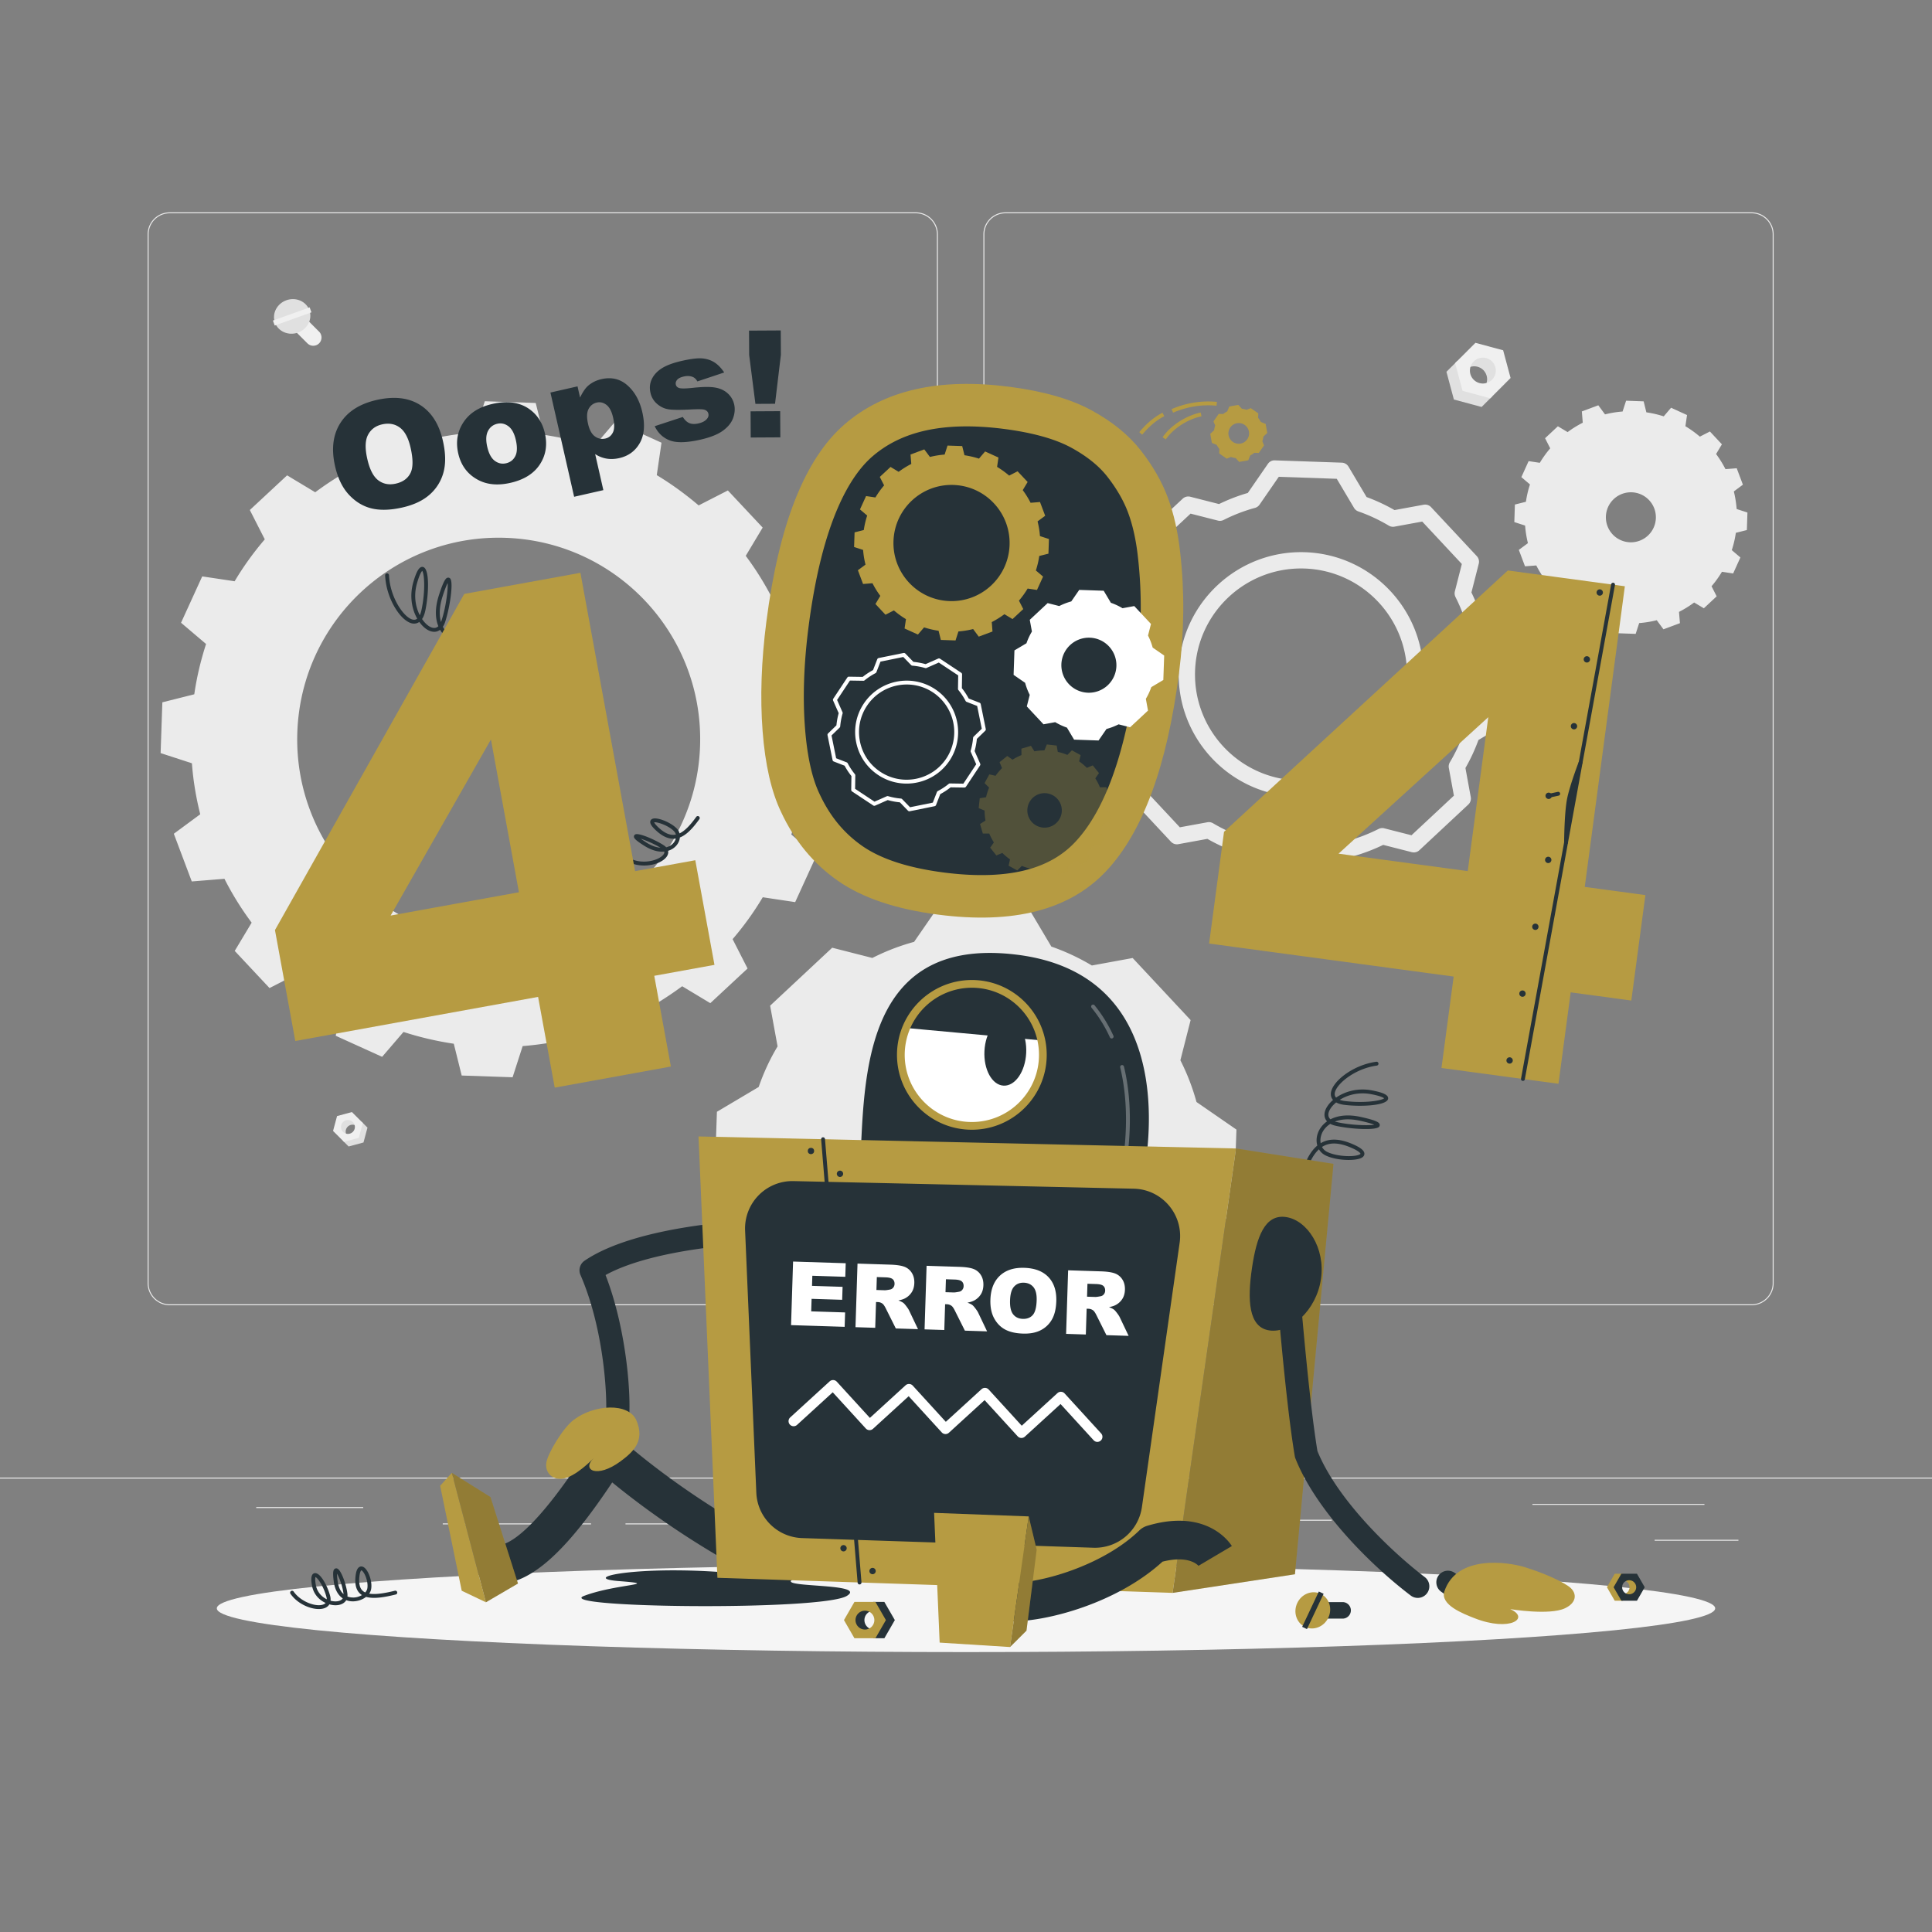 <svg xmlns="http://www.w3.org/2000/svg" xmlns:xlink="http://www.w3.org/1999/xlink" viewBox="0 0 500 500"><rect x="0" y="0" width="500" height="500" fill="#808080" stroke="none"/><style><![CDATA[.B{fill:#263238}.C{fill:#b69b42}.D{fill:#e0e0e0}.E{fill:#f0f0f0}]]></style><g fill="#ebebeb"><path d="M0 382.398h500v.25H0zm428.222 16.096h21.679v.25h-21.679zm-117.664-5.188h34.109v.25h-34.109zm86.028-4.098h44.525v.25h-44.525zm-234.709 5.042h11.138v.25h-11.138zm-47.292 0h38.389v.25h-38.389zm-48.278-4.222h27.695v.25H66.307zM237.014 337.8H43.915c-3.147 0-5.708-2.561-5.708-5.708V60.66c0-3.147 2.561-5.708 5.708-5.708h193.099c3.146 0 5.707 2.561 5.707 5.708v271.432c0 3.147-2.561 5.708-5.707 5.708zM43.915 55.203c-3.01 0-5.458 2.448-5.458 5.458v271.432c0 3.01 2.448 5.458 5.458 5.458h193.099c3.009 0 5.457-2.448 5.457-5.458V60.66c0-3.009-2.448-5.458-5.457-5.458H43.915zM453.31 337.8H260.212c-3.147 0-5.707-2.561-5.707-5.708V60.66c0-3.147 2.561-5.708 5.707-5.708H453.31c3.148 0 5.708 2.561 5.708 5.708v271.432c.001 3.147-2.56 5.708-5.708 5.708zM260.212 55.203c-3.009 0-5.457 2.448-5.457 5.458v271.432c0 3.01 2.448 5.458 5.457 5.458H453.31c3.01 0 5.458-2.448 5.458-5.458V60.66c0-3.009-2.448-5.458-5.458-5.458H260.212zm-44.14 145.675l.45-13.141-8.068-2.636c-.332-4.49-1.083-8.924-2.151-13.196l6.838-5.042-4.645-12.343-8.458.681c-2.016-3.991-4.385-7.788-7.04-11.35l4.381-7.313-9.008-9.611-7.562 3.872c-3.406-2.895-6.996-5.516-10.839-7.834l1.225-8.394-11.998-5.445-5.497 6.442c-4.188-1.359-8.527-2.375-13.016-3.049l-2.044-8.228-13.176-.451-2.602 8.069c-4.525.365-8.924 1.082-13.195 2.151l-5.078-6.805-12.342 4.611.682 8.459a80.52 80.52 0 0 0-11.35 7.074l-7.278-4.38-9.646 8.972 3.871 7.596c-2.893 3.372-5.516 6.998-7.801 10.842l-8.392-1.259-5.479 11.996 6.476 5.498c-1.358 4.189-2.411 8.562-3.049 13.018l-8.264 2.076-.45 13.141 8.102 2.639c.331 4.523 1.083 8.924 2.152 13.194l-6.837 5.042 4.645 12.344 8.458-.683c2.016 3.991 4.385 7.788 7.04 11.35l-4.382 7.313 9.009 9.612 7.561-3.873a80.43 80.43 0 0 0 10.84 7.836l-1.26 8.391 11.998 5.445 5.532-6.441c4.188 1.359 8.527 2.375 13.017 3.049l2.044 8.228 13.176.451 2.603-8.069c4.524-.365 8.923-1.082 13.194-2.151l5.043 6.803 12.342-4.611-.648-8.456c3.993-2.05 7.754-4.421 11.35-7.076l7.279 4.382 9.645-8.973-3.87-7.596c2.893-3.372 5.516-6.998 7.801-10.842l8.392 1.26 5.479-11.997-6.477-5.498c1.359-4.188 2.41-8.526 3.049-13.016l8.228-2.078zm-88.796 42.571c-28.778-.986-51.313-25.12-50.327-53.899.987-28.813 25.121-51.346 53.899-50.36s51.313 25.118 50.326 53.931c-.986 28.779-25.12 51.314-53.898 50.328zm313.681-86.026l3.314-3.095-1.324-2.61c1.014-1.176 1.912-2.44 2.693-3.742l2.897.438 1.877-4.142-2.229-1.896c.482-1.465.83-2.968 1.051-4.484l2.852-.715.147-4.54-2.788-.9c-.125-1.536-.361-3.051-.733-4.553l2.346-1.748-1.598-4.253-2.911.23c-.69-1.353-1.5-2.659-2.43-3.917l1.508-2.505-3.103-3.323-2.603 1.332c-1.193-1.015-2.44-1.912-3.742-2.693l.421-2.898-4.134-1.885-1.896 2.229c-1.473-.474-2.976-.822-4.493-1.043l-.707-2.843-4.54-.164-.908 2.796a26.65 26.65 0 0 0-4.546.742l-1.739-2.353-4.261 1.589.238 2.92c-1.353.69-2.676 1.5-3.918 2.431l-2.521-1.509-3.314 3.095 1.332 2.619a26.83 26.83 0 0 0-2.693 3.742l-2.897-.438-1.878 4.143 2.229 1.896c-.482 1.465-.83 2.968-1.051 4.484l-2.852.715-.147 4.541 2.788.899a27.87 27.87 0 0 0 .732 4.554l-2.353 1.739 1.598 4.253 2.92-.222c.69 1.353 1.5 2.658 2.431 3.918l-1.508 2.505 3.103 3.323 2.602-1.333a28.01 28.01 0 0 0 3.742 2.693l-.429 2.889 4.134 1.885 1.904-2.22c1.474.474 2.969.813 4.493 1.042l.707 2.843 4.54.164.908-2.796a26.65 26.65 0 0 0 4.546-.742l1.739 2.354 4.262-1.589-.239-2.92a26.8 26.8 0 0 0 3.918-2.43l2.513 1.498zm-23.616-19.131a6.471 6.471 0 0 1 9.46-8.833c2.438 2.611 2.298 6.706-.316 9.147a6.47 6.47 0 0 1-9.144-.314z"/><path d="M319.989 292.336l-10.341-7.142c-.003-.008-.003-.017-.006-.025-1.023-3.757-2.434-7.373-4.159-10.772l2.649-10.398-15-16.065-10.559 1.933c-3.27-1.951-6.779-3.605-10.454-4.882-.008-.002-.018-.004-.026-.008l-6.42-10.81-21.965-.753-7.142 10.341-.041.01a56.83 56.83 0 0 0-10.76 4.154l-10.393-2.649-16.064 15.001 1.929 10.538c-1.998 3.316-3.614 6.826-4.891 10.503l-10.808 6.417-.753 21.966 10.35 7.148c1.022 3.783 2.389 7.391 4.147 10.818l-2.64 10.37 15 16.063 10.493-1.92c3.312 1.958 6.826 3.614 10.546 4.893l6.418 10.796 21.965.753 7.137-10.334c3.797-1.021 7.415-2.431 10.851-4.158l10.349 2.634 16.064-14.999-1.929-10.54c1.992-3.307 3.608-6.819 4.885-10.496l10.813-6.423.755-21.964zm-68.452 33.39c-13.654-.468-24.32-11.931-23.854-25.546.468-13.654 11.892-24.321 25.546-23.854s24.321 11.892 23.854 25.546c-.466 13.615-11.892 24.322-25.546 23.854zm92.011-95.772c-.024 0-.048 0-.072-.001l-17.317-.593a2.11 2.11 0 0 1-1.743-1.032l-4.663-7.852a47.38 47.38 0 0 1-7.283-3.378l-7.507 1.373c-.708.134-1.432-.109-1.923-.636l-11.826-12.663c-.491-.526-.68-1.266-.503-1.963l1.888-7.41c-1.147-2.347-2.107-4.854-2.859-7.47l-7.531-5.201a2.11 2.11 0 0 1-.911-1.809l.593-17.317a2.11 2.11 0 0 1 1.032-1.743l7.866-4.671c.933-2.554 2.064-4.985 3.37-7.248l-1.379-7.533a2.11 2.11 0 0 1 .636-1.923l12.665-11.827a2.11 2.11 0 0 1 1.963-.503l7.435 1.895c2.405-1.17 4.904-2.134 7.449-2.871l5.197-7.525c.408-.592 1.079-.958 1.81-.91l17.317.594a2.11 2.11 0 0 1 1.743 1.032l4.672 7.866a47.05 47.05 0 0 1 7.227 3.372l7.554-1.384a2.11 2.11 0 0 1 1.924.636l11.826 12.666c.491.526.68 1.266.503 1.963l-1.896 7.438a46.96 46.96 0 0 1 2.872 7.446l7.525 5.196c.592.408.935 1.091.911 1.81l-.593 17.318a2.11 2.11 0 0 1-1.032 1.743l-7.869 4.673c-.933 2.553-2.062 4.983-3.366 7.243l1.379 7.536a2.11 2.11 0 0 1-.636 1.923l-12.665 11.824c-.525.492-1.264.682-1.962.503l-7.401-1.886a47.3 47.3 0 0 1-7.488 2.87l-5.192 7.519a2.12 2.12 0 0 1-1.74.91zm-16.091-4.775l15.009.515 4.971-7.198c.284-.411.706-.709 1.189-.839 2.765-.743 5.508-1.795 8.155-3.126.455-.224.969-.291 1.472-.16l7.038 1.793 10.977-10.249-1.313-7.174c-.093-.506.003-1.028.268-1.47 1.448-2.403 2.676-5.039 3.65-7.834a2.12 2.12 0 0 1 .941-1.173l7.523-4.468.514-15.01-7.203-4.975c-.377-.26-.659-.636-.804-1.069l-.048-.169a42.68 42.68 0 0 0-3.114-8.055 2.12 2.12 0 0 1-.164-1.478l1.804-7.078-10.25-10.979-7.189 1.316c-.504.093-1.023-.002-1.462-.264-2.5-1.492-5.14-2.725-7.846-3.666-.153-.053-.308-.124-.441-.205a2.11 2.11 0 0 1-.709-.721l-4.472-7.529-15.009-.515-4.975 7.204c-.296.429-.739.731-1.243.852-2.777.761-5.478 1.805-8.054 3.112-.457.232-.983.29-1.477.163l-7.075-1.804-10.977 10.251 1.313 7.173a2.11 2.11 0 0 1-.188 1.324l-.095.17c-1.451 2.412-2.681 5.056-3.654 7.859-.164.47-.488.868-.916 1.122l-7.528 4.471-.514 15.009 7.21 4.98c.411.283.708.704.839 1.186.777 2.876 1.823 5.607 3.11 8.117a2.09 2.09 0 0 1 .171.454 2.11 2.11 0 0 1-.002 1.033l-1.798 7.054 10.25 10.976 7.138-1.306c.501-.091 1.017.002 1.454.26 2.545 1.505 5.198 2.737 7.888 3.665.486.154.907.483 1.174.934l4.462 7.521zm24.784-94.812h.01-.01zm-15.513 75.847c-.37 0-.739-.007-1.111-.02-17.446-.598-31.153-15.277-30.555-32.723s15.301-31.148 32.723-30.556c17.446.598 31.153 15.277 30.555 32.724a31.45 31.45 0 0 1-10.026 22.042c-5.911 5.526-13.54 8.533-21.586 8.533zm-.038-59.094c-14.698 0-26.9 11.695-27.407 26.496-.518 15.118 11.36 27.839 26.479 28.357 7.326.245 14.311-2.368 19.669-7.377 5.353-5.004 8.439-11.788 8.689-19.102.518-15.118-11.361-27.84-26.479-28.358-.318-.01-.636-.016-.951-.016z"/></g><path d="M383.439 105.323l-7.174-1.926-1.926-7.173 2.809-2.809 2.963 6.136 6.136 2.964zm.445-4.802a3.36 3.36 0 0 0 0-4.744 3.35 3.35 0 0 0-4.734.01l3.568-5.353 4.786 2.419 1.049 5.029-4.669 2.639z" class="D"/><path d="M376.582 93.981l5.257-5.257 7.173 1.926 1.927 7.174-5.257 5.257-7.174-1.927-1.926-7.173zm9.545 4.298a3.36 3.36 0 0 0 0-4.744 3.35 3.35 0 0 0-4.734.01c-1.307 1.307-1.307 3.418 0 4.724a3.35 3.35 0 0 0 4.734.01z" class="E"/><path d="M90.221 296.708l3.849-1.034 1.034-3.849-1.507-1.507-1.59 3.293-3.293 1.59zm-.239-2.577c-.701-.701-.701-1.844 0-2.546s1.839-.696 2.54.005l-1.915-2.873-2.568 1.298-.563 2.698 2.506 1.418z" class="D"/><path d="M93.901 290.622l-2.821-2.821-3.849 1.034-1.034 3.85 2.821 2.821 3.849-1.034 1.034-3.85zm-5.123 2.306c-.701-.701-.701-1.844 0-2.546s1.839-.696 2.54.005a1.79 1.79 0 0 1 0 2.535c-.7.702-1.838.707-2.54.006zM76.363 85.662l3.195 3.195c.832.832 2.193.832 3.025 0h0c.832-.832.832-2.193 0-3.025l-3.195-3.195c-.832-.832-2.193-.832-3.025 0h0c-.832.832-.832 2.194 0 3.025z" class="E"/><path d="M74.112 77.705c2.462-.884 5.131.272 5.961 2.583s-.493 4.901-2.955 5.786-5.131-.272-5.961-2.583.493-4.901 2.955-5.786z" class="D"/><path d="M71.094 84.247l-.463-1.289 9.507-3.414.463 1.289z" class="E"/><ellipse cx="250" cy="416.238" rx="193.889" ry="11.323" fill="#f5f5f5"/><path d="M86.716 120.646c-1.001-4.403-.554-8.11 1.342-11.123s5.034-5.014 9.413-6.01c4.49-1.021 8.223-.602 11.2 1.257s4.959 4.958 5.946 9.301c.717 3.153.774 5.859.172 8.118a11.64 11.64 0 0 1-3.529 5.757c-1.751 1.579-4.123 2.707-7.116 3.388-3.042.692-5.67.78-7.884.265s-4.179-1.682-5.895-3.499-2.933-4.3-3.649-7.454zm8.344-1.857c.619 2.724 1.57 4.565 2.853 5.524s2.794 1.241 4.537.845c1.791-.406 3.045-1.304 3.761-2.692s.732-3.592.045-6.609c-.577-2.539-1.511-4.278-2.802-5.218s-2.813-1.208-4.567-.809c-1.681.382-2.895 1.284-3.643 2.705s-.809 3.506-.184 6.254zm23.533-1.442c-.678-2.98-.23-5.666 1.343-8.056s4.07-3.974 7.493-4.751c3.913-.89 7.127-.428 9.643 1.388 2.022 1.463 3.338 3.531 3.946 6.205.683 3.007.247 5.695-1.311 8.068s-4.096 3.96-7.617 4.76c-3.14.714-5.861.495-8.162-.66-2.829-1.433-4.607-3.751-5.335-6.954zm7.504-1.724c.396 1.741 1.041 2.949 1.937 3.624s1.876.889 2.943.646c1.079-.246 1.872-.858 2.378-1.838s.553-2.377.141-4.191c-.385-1.693-1.021-2.875-1.909-3.544s-1.847-.887-2.877-.652c-1.092.248-1.898.874-2.418 1.876s-.586 2.361-.195 4.079zm22.488 12.943l-6.133-26.977 7.011-1.595.657 2.889c.693-1.434 1.395-2.457 2.107-3.071.961-.824 2.104-1.388 3.429-1.688 2.613-.595 4.861-.054 6.745 1.62s3.161 3.984 3.83 6.929c.739 3.251.524 5.909-.645 7.975s-2.943 3.369-5.323 3.91c-1.153.262-2.249.305-3.29.128a7.71 7.71 0 0 1-2.946-1.168l2.121 9.329-7.563 1.719zm3.609-18.857c.351 1.546.937 2.619 1.757 3.22s1.727.787 2.721.562c.871-.198 1.52-.723 1.945-1.574s.443-2.136.053-3.854c-.36-1.583-.931-2.675-1.713-3.277s-1.615-.804-2.498-.604c-.956.218-1.669.774-2.137 1.666s-.511 2.18-.128 3.861zm17.241.59l7.275-2.39c.507.813 1.081 1.348 1.719 1.604s1.418.277 2.338.068c1.005-.229 1.736-.62 2.191-1.175.357-.416.481-.862.372-1.341-.122-.539-.499-.892-1.13-1.057-.452-.116-1.584-.129-3.395-.04-2.704.139-4.605.129-5.706-.026s-2.101-.615-3.003-1.377a5.21 5.21 0 0 1-1.754-2.907c-.292-1.287-.17-2.48.366-3.582s1.409-2.032 2.617-2.79 2.916-1.388 5.124-1.89c2.331-.53 4.092-.742 5.283-.64s2.243.445 3.155 1.024 1.759 1.451 2.539 2.616l-6.944 2.314c-.326-.585-.737-.975-1.233-1.171-.679-.26-1.435-.295-2.269-.104-.847.192-1.429.482-1.747.87s-.429.797-.331 1.226c.108.478.436.783.982.916s1.664.111 3.352-.066c2.554-.283 4.496-.313 5.825-.086s2.421.732 3.277 1.517 1.41 1.735 1.664 2.851c.256 1.128.165 2.302-.273 3.522s-1.319 2.313-2.642 3.278-3.247 1.733-5.774 2.309c-3.57.812-6.229.879-7.975.206s-3.047-1.9-3.903-3.679zm24.414-24.733l8.208-.046.036 6.303-1.514 12.671-5.076.028-1.619-12.653-.035-6.303zm.401 20.888l7.661-.043.039 6.774-7.661.043-.039-6.774zm-65.57 65.127c-.06 0-.121-.011-.181-.034-4.501-1.743-7.194-3.446-8.592-5.492-1.016.204-2.153.069-3.232-.444-1.048-.498-2.057-1.369-2.781-2.622-.675.521-1.509.663-2.425.375-1.016-.319-2.073-1.175-2.952-2.411-.559.404-1.132.465-1.552.43-2.973-.242-7.001-6.16-7.29-12.467a.5.5 0 0 1 .477-.521c.27-.023.51.2.522.477.274 5.985 4.109 11.331 6.373 11.515.367.036.674-.079.932-.279-1.358-2.383-2.063-5.781-1.023-9.412.86-3.005 1.62-4.18 2.532-3.962 1.723.429 1.497 6.972.584 11.288-.207.979-.505 1.681-.845 2.183.789 1.165 1.724 1.949 2.543 2.207.732.23 1.274.035 1.674-.346-.786-1.936-.949-4.574.118-7.939 1.404-4.429 1.969-4.549 2.307-4.62a.66.66 0 0 1 .645.22c.924 1.043-.18 7.922-1.344 11.324-.151.442-.339.829-.557 1.157.621 1.217 1.536 2.046 2.493 2.501.768.365 1.556.498 2.273.431a7.25 7.25 0 0 1-.244-.576c-.793-2.147-.405-4.626 1.185-7.578 1.055-1.958 1.915-2.871 2.707-2.872.236 0 .676.087.987.662.872 1.609.241 6.919-1.483 9.554a3.9 3.9 0 0 1-1.618 1.398c1.34 1.762 3.884 3.314 7.949 4.89a.5.5 0 0 1 .286.646c-.078.196-.268.317-.468.317zm-5.654-16.47c-.003 0-.565.004-1.827 2.347-1.446 2.685-1.815 4.895-1.127 6.757.084.228.184.45.3.67a2.96 2.96 0 0 0 1.321-1.104c1.4-2.141 2.071-6.538 1.55-8.257-.107-.352-.216-.413-.217-.413zm-7.172-4.213c-.258.485-.692 1.484-1.34 3.529-.858 2.708-.863 4.884-.385 6.548a7.02 7.02 0 0 0 .093-.251c1.176-3.438 1.749-8.174 1.632-9.826zm-6.586-3.15c-.169.155-.655.785-1.352 3.221-.919 3.213-.353 6.144.727 8.246.207-.434.351-.934.45-1.402 1.037-4.911.735-9.354.175-10.065zm57.43 76.249c-1.525 0-3.129-.348-4.561-1.189a.501.501 0 1 1 .506-.864c3.567 2.095 8.178.633 9.127-.893.11-.179.211-.406.147-.671-1.411.149-3.147-.225-5.131-1.466-2.545-1.591-2.741-2.064-2.725-2.442.01-.224.137-.419.341-.523.996-.505 5.505 1.574 7.385 2.81a3.25 3.25 0 0 1 .622.522c.831-.202 1.475-.632 1.903-1.145.294-.353.49-.737.587-1.122l-.2.024c-1.599.161-3.203-.525-4.911-2.104-1.174-1.085-1.63-1.833-1.478-2.426.048-.189.206-.525.719-.653 1.383-.344 4.797 1.111 6.193 2.642a2.8 2.8 0 0 1 .642 1.184c1.305-.613 2.685-1.988 4.319-4.271a.5.5 0 1 1 .814.582c-1.889 2.64-3.464 4.136-5.046 4.746-.062.704-.353 1.42-.869 2.04-.507.607-1.246 1.129-2.181 1.411.1.45.01.926-.28 1.392-.845 1.357-3.263 2.416-5.923 2.416zm-.888-6.936l1.506 1.007c1.357.849 2.566 1.24 3.6 1.322-1.657-1.027-3.824-1.936-5.106-2.329zm3.49-4.248c.056.156.278.567 1.166 1.388 1.486 1.374 2.838 1.985 4.131 1.844l.32-.048a1.84 1.84 0 0 0-.434-.825c-1.407-1.543-4.5-2.52-5.183-2.359z" class="B"/><path d="M179.942 222.625l-15.582 2.83-14.147-77.212-30.064 5.461-48.989 86.999 5.26 28.708 62.837-11.414 4.302 23.481 30.064-5.461-4.302-23.48 15.582-2.831-4.961-27.081zm-78.848 14.323l25.959-45.567 7.244 39.536-33.203 6.031zm204.336-93.956c-.582-5.334-1.647-10.073-3.197-14.218s-3.88-8.208-6.99-12.189-7.345-7.437-12.704-10.366-12.434-4.967-21.223-6.112c-18.292-2.383-32.551.865-42.782 9.74s-16.963 25.881-20.198 51.011c-1.316 10.221-1.642 19.669-.977 28.345s2.255 15.653 4.778 20.933c3.451 7.419 8.335 13.344 14.649 17.772s14.962 7.36 25.95 8.791c19.597 2.553 34.119-1.208 43.569-11.287s15.717-27.112 18.805-51.101c1.379-10.703 1.485-21.142.32-31.319z" class="C"/><path d="M251.766 226.433c-2.405-.082-4.964-.299-7.607-.644-9.154-1.192-16.237-3.509-21.053-6.888-4.752-3.332-8.347-7.716-10.992-13.406l-.049-.103c-1.923-4.023-3.179-9.753-3.735-17.028-.605-7.888-.296-16.669.918-26.102 3.569-27.721 10.941-39.287 16.497-44.107 6.478-5.62 15.221-8.16 26.73-7.766a78.8 78.8 0 0 1 7.421.626c7.386.962 13.23 2.596 17.37 4.857 4.009 2.191 7.142 4.71 9.31 7.485 2.404 3.076 4.205 6.195 5.354 9.269 1.223 3.27 2.086 7.159 2.566 11.558 1.065 9.309.964 18.953-.293 28.722-2.773 21.539-8.129 36.673-15.92 44.981-5.779 6.165-14.452 8.961-26.514 8.547z" class="B"/><g class="C"><path d="M271.336 143.287l.13-3.788-2.325-.76a22.63 22.63 0 0 0-.62-3.804l1.971-1.453-1.339-3.558-2.438.196a22.38 22.38 0 0 0-2.029-3.272l1.263-2.108-2.597-2.77-2.18 1.116a23.82 23.82 0 0 0-3.125-2.258l.353-2.42-3.458-1.57-1.584 1.857a23.32 23.32 0 0 0-3.752-.879l-.589-2.372-3.798-.13-.75 2.326c-1.305.105-2.572.312-3.803.62l-1.464-1.961-3.558 1.329.197 2.438a23.18 23.18 0 0 0-3.272 2.039l-2.098-1.262-2.78 2.586 1.116 2.189a22.35 22.35 0 0 0-2.249 3.125l-2.419-.363-1.579 3.458 1.867 1.585c-.392 1.208-.695 2.468-.879 3.752l-2.382.598-.13 3.788 2.335.761c.095 1.304.312 2.572.62 3.803l-1.971 1.453 1.339 3.558 2.438-.197a22.38 22.38 0 0 0 2.029 3.272l-1.263 2.108 2.597 2.771 2.179-1.116a23.32 23.32 0 0 0 3.124 2.259l-.363 2.419 3.458 1.57 1.595-1.857a23.32 23.32 0 0 0 3.752.879l.589 2.372 3.798.13.75-2.326a23.37 23.37 0 0 0 3.803-.62l1.454 1.961 3.558-1.329-.187-2.438c1.151-.591 2.235-1.274 3.272-2.04l2.098 1.263 2.78-2.587-1.116-2.189c.834-.972 1.59-2.017 2.248-3.125l2.419.363 1.579-3.458-1.867-1.585c.392-1.207.695-2.458.879-3.752l2.374-.597zm-25.595 12.271c-8.295-.284-14.791-7.241-14.507-15.536.285-8.305 7.241-14.8 15.536-14.516s14.791 7.24 14.506 15.545c-.283 8.295-7.24 14.791-15.535 14.507z"/><path d="M287.122 212.865l.275-2.553-1.535-.626c-.005-.878-.081-1.747-.227-2.594l1.4-.889-.711-2.47-1.662.013a14.86 14.86 0 0 0-1.196-2.311l.948-1.36-1.605-1.998-1.531.638c-.611-.606-1.271-1.167-1.991-1.671l.372-1.626-2.251-1.235-1.176 1.188c-.807-.344-1.641-.595-2.477-.787l-.283-1.636-2.553-.286-.626 1.535a15.94 15.94 0 0 0-2.594.239l-.888-1.412-2.471.723.013 1.662a16.07 16.07 0 0 0-2.311 1.197l-1.36-.96-1.997 1.605.638 1.531c-.595.612-1.167 1.271-1.672 1.991l-1.615-.36-1.235 2.251 1.177 1.164c-.332.82-.594 1.642-.787 2.489l-1.636.271-.275 2.553 1.534.638c-.006.866.081 1.735.228 2.583l-1.411.888.723 2.471 1.662-.002c.336.796.73 1.57 1.197 2.3l-.959 1.36 1.605 2.009 1.544-.649c.611.606 1.27 1.167 1.991 1.672l-.372 1.626 2.251 1.236 1.175-1.177c.808.332 1.642.583 2.478.775l.283 1.636 2.553.286.626-1.535c.866-.005 1.735-.092 2.594-.238l.888 1.411 2.459-.723-.001-1.662c.796-.336 1.57-.73 2.311-1.196l1.348.959 2.009-1.604-.65-1.532a16.38 16.38 0 0 0 1.683-1.99l1.614.359 1.235-2.251-1.177-1.164c.332-.819.583-1.642.775-2.478l1.646-.284zm-12.873-.991c-1.186 2.159-3.905 2.956-6.064 1.77s-2.944-3.904-1.758-6.063 3.892-2.944 6.052-1.759a4.46 4.46 0 0 1 1.77 6.052z" opacity=".3"/></g><path d="M301.29 169.649l-2.981-2.059a16.44 16.44 0 0 0-1.201-3.112l.764-2.997-4.324-4.631-3.043.557a16.34 16.34 0 0 0-3.013-1.407l-1.858-3.118-6.331-.217-2.059 2.981a16.46 16.46 0 0 0-3.114 1.2l-2.996-.764-4.63 4.324.556 3.038c-.576.956-1.042 1.968-1.41 3.028l-3.115 1.85-.217 6.331 2.983 2.06c.294 1.09.689 2.13 1.195 3.118l-.761 2.989 4.323 4.63 3.025-.553a16.47 16.47 0 0 0 3.04 1.41l1.85 3.112 6.331.217 2.057-2.979c1.094-.294 2.137-.701 3.128-1.199l2.983.759 4.63-4.323-.556-3.038c.574-.953 1.04-1.966 1.408-3.025l3.116-1.852.22-6.33zm-19.731 9.625a7.13 7.13 0 0 1-6.876-7.363 7.12 7.12 0 1 1 14.239.487 7.13 7.13 0 0 1-7.363 6.876z" fill="#fff"/><path d="M323.043 119.124l.521-1.257c.377-.194.728-.426 1.049-.686l1.161.044 1.36-1.952-.444-1.074c.132-.39.228-.799.279-1.217l.998-.928-.419-2.342-1.257-.521c-.195-.378-.426-.728-.686-1.049l.044-1.16-1.952-1.36-1.072.443a6.05 6.05 0 0 0-1.222-.279l-.925-.998-2.342.419-.522 1.258a5.97 5.97 0 0 0-1.051.685l-1.157-.044-1.359 1.952.441 1.067a6.14 6.14 0 0 0-.278 1.227l-.997.924.419 2.342 1.256.521a6.14 6.14 0 0 0 .687 1.054l-.044 1.155 1.952 1.36 1.072-.444c.395.136.804.227 1.222.279l.925.999 2.341-.418zm-5.089-6.487a2.68 2.68 0 0 1 2.162-3.105c1.456-.26 2.844.706 3.105 2.162s-.707 2.844-2.162 3.105-2.844-.706-3.105-2.162zm-22.347-.148l-.764-.645c1.328-1.572 3.211-3.564 6.008-5.029l.464.887c-2.982 1.561-4.892 3.822-5.708 4.787zm7.984-5.687l-.395-.92c3.783-1.62 7.735-2.252 11.739-1.88l-.093.996c-3.84-.366-7.624.248-11.251 1.804zm-1.888 6.918l-.826-.563c2.054-3.017 6.113-5.644 9.871-6.389l.194.98c-3.522.7-7.321 3.155-9.239 5.972z" class="C"/><path d="M235.343 209.957a.5.5 0 0 1-.359-.152l-2.097-2.161a17.7 17.7 0 0 1-3.146-.586l-3.268 1.441c-.155.071-.335.053-.478-.04l-5.475-3.63c-.142-.095-.226-.254-.224-.425l.054-3.563a17.33 17.33 0 0 1-1.766-2.677l-2.805-1.088a.5.5 0 0 1-.31-.366l-1.305-6.438a.5.5 0 0 1 .142-.459l2.161-2.096a17.93 17.93 0 0 1 .584-3.149l-1.439-3.264c-.069-.156-.053-.336.04-.479l3.629-5.476c.094-.142.228-.23.425-.224l3.561.055c.836-.668 1.736-1.261 2.679-1.765l1.088-2.807c.062-.159.2-.275.367-.31l6.438-1.306c.167-.032.34.02.458.142l2.094 2.159c1.064.1 2.122.297 3.153.585l3.263-1.439c.155-.068.335-.053.478.041l5.475 3.629c.142.095.226.254.224.425l-.054 3.565c.666.829 1.258 1.728 1.764 2.675l2.807 1.089a.5.5 0 0 1 .31.366l1.305 6.438a.5.5 0 0 1-.142.459l-2.162 2.097c-.099 1.051-.295 2.106-.585 3.143l1.441 3.269c.069.156.053.337-.04.479L250 203.591a.52.52 0 0 1-.424.224l-3.563-.054a17.64 17.64 0 0 1-2.675 1.759l-1.091 2.813a.5.5 0 0 1-.367.31l-6.438 1.306a.66.66 0 0 1-.099.008zm-5.637-3.93c.047 0 .095.007.141.021a16.73 16.73 0 0 0 3.311.616c.121.01.233.063.317.15l2.036 2.099 5.902-1.197 1.06-2.732c.044-.113.128-.207.235-.263 1.003-.523 1.95-1.145 2.815-1.851.091-.074.194-.125.323-.112l3.471.053 3.327-5.02-1.404-3.184c-.047-.107-.055-.229-.022-.342.316-1.091.523-2.205.616-3.311a.5.5 0 0 1 .15-.318l2.099-2.036-1.196-5.901-2.727-1.058a.5.5 0 0 1-.267-.242c-.52-1-1.143-1.943-1.851-2.806a.5.5 0 0 1-.114-.325l.053-3.474-5.02-3.327-3.176 1.4c-.108.047-.228.055-.341.023a16.96 16.96 0 0 0-3.323-.616c-.121-.01-.233-.064-.317-.149l-2.033-2.097-5.902 1.197-1.057 2.727a.5.5 0 0 1-.236.263 16.62 16.62 0 0 0-2.816 1.854c-.091.074-.213.127-.325.114l-3.47-.054-3.327 5.02 1.402 3.179c.06.137.056.293-.01.426a17.47 17.47 0 0 0-.583 3.233.5.5 0 0 1-.15.317l-2.098 2.035 1.196 5.901 2.726 1.057c.122.047.22.14.273.257a16.29 16.29 0 0 0 1.844 2.791.51.51 0 0 1 .115.327l-.053 3.472 5.02 3.328 3.184-1.404a.54.54 0 0 1 .202-.041zm4.918-3.235c-2.528 0-5.082-.716-7.343-2.214-2.966-1.966-4.99-4.97-5.699-8.457a13.23 13.23 0 0 1 1.95-10.01c4.066-6.125 12.353-7.807 18.474-3.75 6.122 4.063 7.802 12.35 3.744 18.474-2.561 3.863-6.805 5.957-11.126 5.957zm-10.258-20.128c-1.818 2.743-2.459 6.031-1.803 9.258s2.527 6.004 5.271 7.822c5.667 3.754 13.329 2.201 17.081-3.462a12.35 12.35 0 0 0-3.462-17.087c-5.662-3.753-13.327-2.197-17.087 3.469h0z" fill="#fff"/><path d="M425.826 231.65l-15.695-2.118 10.38-77.808-30.281-4.086-73.453 67.626-3.859 28.929 63.292 8.542-3.156 23.662 30.281 4.086 3.156-23.662 15.695 2.118 3.64-27.289zm-79.418-10.718l38.758-35.328-5.315 39.841-33.443-4.513z" class="C"/><g class="B"><path d="M394.134 279.741c-.03 0-.06-.003-.09-.008a.5.5 0 0 1-.402-.582l23.326-127.93c.049-.27.312-.44.581-.402a.5.5 0 0 1 .402.582l-23.326 127.93a.5.5 0 0 1-.491.41z"/><use xlink:href="#B"/><use xlink:href="#B" x="-3.332" y="17.301"/><use xlink:href="#B" x="-6.665" y="34.601"/><use xlink:href="#B" x="-13.218" y="52.612"/><use xlink:href="#B" x="-13.33" y="69.203"/><use xlink:href="#B" x="-16.662" y="86.504"/><use xlink:href="#B" x="-19.995" y="103.805"/><use xlink:href="#B" x="-23.327" y="121.105"/><path d="M400.794 206.454a.5.5 0 0 1-.488-.396.5.5 0 0 1 .384-.594l2.484-.533a.501.501 0 0 1 .21.979l-2.484.533c-.036.007-.071.011-.106.011zm8.291-9.213s-2.238 5.829-2.991 9.361-.799 11.424-.799 11.424"/><path d="M405.295 218.526a.5.5 0 0 1-.5-.503c.002-.324.054-7.984.81-11.526.753-3.529 2.921-9.195 3.013-9.436a.5.5 0 1 1 .934.359c-.022.059-2.232 5.834-2.969 9.286-.734 3.442-.787 11.245-.788 11.323a.5.5 0 0 1-.5.497zm-182.843 86.315c1.389-22.403-1.166-63.127 40.944-57.736 45.135 5.778 32.222 58.556 32.222 58.556l-73.166-.82z"/></g><circle cx="251.514" cy="273" r="18.375" fill="#fff"/><g class="B"><path d="M253.927 254.654c-8.704-1.486-18.01 4.93-18.927 11.43l34.507 3.173c-1.216-7.41-8.674-13.424-15.58-14.603z"/><path d="M265.576 272.543c-.247 4.804-2.865 8.574-5.848 8.421s-5.201-4.172-4.955-8.976 2.865-8.574 5.848-8.421 5.202 4.172 4.955 8.976z"/></g><path d="M251.514 292.375c-10.684 0-19.376-8.691-19.376-19.375s8.692-19.375 19.376-19.375 19.375 8.691 19.375 19.375-8.692 19.375-19.375 19.375zm0-36.75A17.4 17.4 0 0 0 234.138 273c0 9.581 7.794 17.375 17.376 17.375s17.375-7.794 17.375-17.375-7.795-17.375-17.375-17.375z" class="C"/><path d="M290.485 304.277c-.039 0-.078-.005-.118-.014a.5.5 0 0 1-.369-.604c.033-.135 3.219-13.694-.09-27.403a.5.5 0 0 1 .369-.604c.265-.06.538.1.603.369 3.368 13.95.124 27.734.09 27.872a.5.5 0 0 1-.485.384zm-2.787-35.518a.5.5 0 0 1-.455-.292c-1.286-2.806-2.881-5.382-4.742-7.657a.5.5 0 1 1 .775-.633c1.914 2.341 3.555 4.99 4.876 7.874a.5.5 0 0 1-.454.708z" opacity=".3" fill="#fff"/><path d="M128.735 409.918c-.124 0-.248-.001-.372-.005-2.76-.076-4.936-2.375-4.861-5.136s2.349-4.895 5.135-4.86l.096.001c2.889 0 9.839-3.51 24.378-26.43.781-1.23 2.061-2.06 3.503-2.27a5.02 5.02 0 0 1 4.005 1.18c17.941 15.643 36.954 25.38 37.144 25.477a5 5 0 0 1-4.525 8.917c-.755-.383-17.374-8.88-34.798-23.146-12.186 18.319-21.229 26.272-29.705 26.272zM159.67 371.5a3.1 3.1 0 0 1-.428-.03 3 3 0 0 1-2.545-3.395c.711-4.977-.17-23.626-6.475-38.126a3 3 0 0 1 1.062-3.676c13.698-9.335 42.876-10.451 44.112-10.494 1.647-.036 3.044 1.238 3.102 2.894a3 3 0 0 1-2.893 3.102c-.27.01-25.78.988-38.888 8.202 5.584 14.438 6.85 32.437 5.919 38.947a3 3 0 0 1-2.966 2.576z" class="B"/><path d="M164.71 367.616c-1.995-4.706-10.988-4.171-16.268-.138-2.822 2.155-6.641 8.641-7.043 10.991s1.227 4.48 4.023 4.238c3.448-.298 8.181-5.309 8.181-5.309-3.149 3.088.914 5.267 6.977.801 3.364-2.477 6.364-5.313 4.13-10.583z" class="C"/><path d="M336.706 306.161c-.045 0-.092-.006-.138-.02a.5.5 0 0 1-.342-.618c1.332-4.64 2.787-7.475 4.7-9.051-.293-.996-.26-2.14.153-3.259.402-1.089 1.179-2.171 2.362-3.005-.579-.626-.795-1.445-.59-2.382.227-1.041.984-2.17 2.136-3.156-.453-.521-.564-1.088-.567-1.508-.025-2.982 5.507-7.525 11.762-8.379.274-.051.526.153.563.428a.5.5 0 0 1-.428.563c-5.938.811-10.917 5.109-10.897 7.38.003.368.139.664.362.903 2.251-1.567 5.574-2.575 9.282-1.863 3.069.587 4.317 1.235 4.173 2.167-.272 1.753-6.809 2.115-11.19 1.594-.993-.118-1.72-.353-2.25-.646-1.089.891-1.787 1.891-1.969 2.73-.163.749.079 1.271.495 1.636 1.856-.957 4.469-1.357 7.916-.595 4.537 1.001 4.706 1.554 4.808 1.883a.66.66 0 0 1-.161.662c-.956 1.013-7.906.532-11.398-.323-.455-.111-.856-.263-1.203-.451-1.157.729-1.901 1.713-2.268 2.708-.294.798-.361 1.593-.226 2.303a6.96 6.96 0 0 1 .552-.295c2.069-.982 4.571-.817 7.654.501 2.045.876 3.031 1.65 3.103 2.439.022.233-.024.68-.57 1.042-1.525 1.013-6.87.859-9.648-.62-.655-.35-1.174-.865-1.538-1.486-1.635 1.493-2.953 4.166-4.156 8.355-.065.221-.265.363-.482.363zm5.425-9.331a2.95 2.95 0 0 0 1.219 1.217c2.257 1.201 6.696 1.476 8.362.804.34-.138.391-.252.391-.253s-.055-.563-2.501-1.609c-2.803-1.199-5.038-1.367-6.831-.518a5.48 5.48 0 0 0-.64.359zm3.334-6.568a6.62 6.62 0 0 0 .258.07c3.531.864 8.298 1.012 9.933.743-.506-.214-1.54-.556-3.635-1.018-2.773-.611-4.941-.42-6.556.205zm1.262-5.622c.451.168.961.267 1.437.323 4.983.59 9.382-.107 10.04-.728-.17-.154-.841-.582-3.329-1.058-3.283-.625-6.151.198-8.148 1.463zm-140.2 123.608c.659-.211.438-.847-.297-.847h-13.539c-25.781-2.73-43.794.929-32.443 1.792s-.799.682-9.088 3.817 61.654 3.926 68.015 0c5.866-3.621-21.783-1.834-12.648-4.762z" class="B"/><path d="M303.469 412.238l-117.802-3.905-4.889-114.222 139.111 3.111z" class="C"/><path d="M222.452 410.053a.5.5 0 0 1-.498-.459l-9.443-114.721a.5.5 0 1 1 .997-.082l9.443 114.721a.5.5 0 0 1-.458.539l-.041.002z" class="B"/><path d="M303.469 412.238l31.662-4.82 9.973-106.21-25.215-3.986z" class="C"/><path d="M303.469 412.238l31.662-4.82 9.973-106.21-25.215-3.986z" opacity=".2"/><path d="M195.734 386.316l-2.904-67.861a12.27 12.27 0 0 1 12.532-12.79l88.059 1.969c7.354.164 12.911 6.718 11.871 14l-9.763 68.391a12.27 12.27 0 0 1-12.552 10.528l-75.391-2.499c-6.412-.213-11.577-5.329-11.852-11.738z" class="B"/><path d="M205.247 326.488l13.624.434-.112 3.513-8.529-.271-.083 2.615 7.912.252-.107 3.355-7.912-.252-.103 3.243 8.776.279-.118 3.726-13.871-.441.523-16.453zm16.153 16.983l.523-16.452 8.473.27c1.571.05 2.768.223 3.589.519a3.84 3.84 0 0 1 1.961 1.562c.486.746.712 1.642.678 2.69-.029.913-.249 1.694-.659 2.344s-.963 1.17-1.657 1.559c-.442.248-1.044.446-1.806.594.599.222 1.034.438 1.304.648.182.141.444.438.785.891s.568.801.68 1.045l2.31 4.846-5.744-.183-2.557-5.114c-.324-.661-.617-1.094-.88-1.297a2.14 2.14 0 0 0-1.234-.422l-.449-.014-.212 6.678-5.105-.164zm5.418-9.623l2.143.068c.232.007.683-.053 1.354-.181.339-.057.619-.22.841-.49a1.52 1.52 0 0 0 .35-.944c.017-.531-.138-.944-.466-1.239s-.955-.457-1.883-.487l-2.233-.071-.106 3.344zm12.459 10.192l.523-16.452 8.473.27c1.571.05 2.768.223 3.589.519a3.84 3.84 0 0 1 1.961 1.562c.486.746.712 1.643.678 2.69-.029.913-.249 1.694-.659 2.344s-.963 1.17-1.657 1.559c-.442.248-1.044.446-1.806.594.599.222 1.034.438 1.304.648.183.141.444.438.786.891s.568.801.68 1.045l2.31 4.846-5.745-.183-2.557-5.114c-.323-.661-.617-1.094-.88-1.297a2.14 2.14 0 0 0-1.234-.422l-.449-.014-.212 6.677-5.105-.163zm5.418-9.623l2.143.068c.232.007.683-.053 1.354-.182.339-.057.619-.22.841-.49a1.52 1.52 0 0 0 .35-.944c.017-.531-.138-.944-.466-1.239s-.956-.457-1.883-.487l-2.233-.071-.106 3.345zm11.621 1.942c.086-2.686.9-4.753 2.444-6.202s3.651-2.13 6.322-2.045c2.738.087 4.825.889 6.259 2.406s2.11 3.6 2.026 6.249c-.061 1.923-.435 3.49-1.121 4.7a6.93 6.93 0 0 1-2.897 2.784c-1.245.646-2.78.939-4.606.881-1.855-.059-3.381-.403-4.578-1.033s-2.153-1.596-2.868-2.9-1.042-2.917-.981-4.84zm5.083.184c-.053 1.661.218 2.864.812 3.609s1.422 1.135 2.485 1.169c1.092.035 1.949-.294 2.57-.985s.961-1.958 1.02-3.799c.049-1.548-.227-2.69-.829-3.424s-1.438-1.119-2.508-1.153c-1.025-.033-1.86.304-2.504 1.01s-.993 1.897-1.046 3.573zm14.508 8.662l.523-16.452 8.473.27c1.571.05 2.768.223 3.589.519a3.84 3.84 0 0 1 1.961 1.562c.486.746.712 1.643.678 2.69-.029.913-.249 1.694-.659 2.344s-.963 1.17-1.657 1.559c-.443.248-1.045.446-1.806.594.599.222 1.034.438 1.304.648.182.141.444.438.785.891s.568.801.68 1.045l2.31 4.846-5.744-.183-2.557-5.114c-.324-.661-.617-1.094-.88-1.297a2.14 2.14 0 0 0-1.234-.422l-.449-.014-.212 6.677-5.105-.163zm5.418-9.623l2.143.068c.232.007.683-.053 1.354-.182.339-.057.619-.22.841-.49a1.52 1.52 0 0 0 .35-.944c.017-.531-.138-.944-.466-1.239s-.955-.457-1.883-.487l-2.233-.071-.106 3.345zm2.674 37.576c-.356 0-.71-.144-.97-.427l-8.561-9.369-9.237 8.439c-.535.49-1.365.451-1.854-.083l-8.561-9.369-9.237 8.439c-.535.489-1.366.451-1.854-.083l-8.561-9.369-9.237 8.44a1.32 1.32 0 0 1-.944.343c-.348-.016-.675-.169-.91-.426l-8.561-9.369-9.237 8.439c-.535.489-1.365.45-1.854-.083s-.451-1.366.084-1.855l10.205-9.325a1.31 1.31 0 0 1 1.855.083l8.561 9.369 9.237-8.44c.256-.235.601-.357.944-.343.348.016.675.169.91.426l8.561 9.369 9.237-8.439a1.31 1.31 0 0 1 1.854.083l8.561 9.369 9.237-8.439a1.31 1.31 0 0 1 1.855.083l9.446 10.338c.489.535.451 1.366-.084 1.855-.252.231-.569.344-.885.344z" fill="#fff"/><g class="C"><path d="M125.75 414.667l-6.258-2.985-5.583-27.167 3.03-3.337z"/><path d="M125.75 414.667l8.305-4.852-7.12-22.383-9.996-6.254z"/></g><path d="M125.75 414.667l8.305-4.852-7.12-22.383-9.996-6.254z" opacity=".2"/><path d="M261.949 419.605c-.236 0-.467-.004-.691-.01a5 5 0 0 1-4.861-5.136c.076-2.759 2.356-4.929 5.135-4.86 7.703.252 24.006-4.48 33.319-13.521a4.99 4.99 0 0 1 2.046-1.201c15.788-4.738 21.664 4.834 21.907 5.244l-8.607 5.09s.033.069.115.183c-.096-.132-2.331-3.039-9.452-1.24-11.687 10.668-29.627 15.451-38.911 15.451z" class="B"/><g class="C"><path d="M261.395 426.252l-18.213-1.148-1.437-33.576 24.477.915z"/><path d="M261.395 426.252l4.257-4.237 2.639-20.936-2.069-8.636z"/></g><path d="M261.395 426.252l4.257-4.237 2.639-20.936-2.069-8.636z" opacity=".2"/><path d="M366.91 413.537a2.99 2.99 0 0 1-1.813-.611c-10.395-7.9-24.445-21.926-29.837-35.457a2.95 2.95 0 0 1-.171-.613c-2.629-15.633-5.141-48.541-5.247-49.935a3 3 0 0 1 2.764-3.218c1.647-.121 3.093 1.112 3.218 2.765.026.336 2.563 33.566 5.128 49.073 5.378 13.156 19.957 26.666 27.775 32.607a3 3 0 0 1 .573 4.204 2.99 2.99 0 0 1-2.39 1.185zm13.868 1.516c-2.319 0-4.949-1.052-7.814-3.125a3 3 0 1 1 3.518-4.861c2.477 1.793 3.83 1.986 4.297 1.986a3 3 0 1 1-.001 6z" class="B"/><path d="M373.804 411.842c3.21-9.535 16.37-7.651 20.902-6.235s8.615 3.198 11.07 4.803 2.494 4.285-.779 5.816c-4.036 1.888-14.161.213-14.161.213 5.241 2.295-.01 5.972-9.205 2.36-2.994-1.176-8.96-3.463-7.827-6.957z" class="C"/><g class="B"><path d="M341.862 331.036c-1.191 8.102-7.9 14.076-13.358 13.274s-5.685-8.038-4.494-16.14 3.349-14.001 8.807-13.199 10.236 7.964 9.045 16.065z"/><circle cx="209.875" cy="297.875" r=".819"/><path d="M218.208 303.778a.82.82 0 0 1-.819.819.82.82 0 0 1-.82-.819.82.82 0 0 1 .82-.819.82.82 0 0 1 .819.819zm.917 96.905a.82.82 0 0 1-.819.819.82.82 0 0 1-.82-.819.82.82 0 0 1 .82-.819.82.82 0 0 1 .819.819zm7.514 5.903a.82.82 0 0 1-.82.819.82.82 0 0 1-.819-.819.82.82 0 0 1 .819-.819.82.82 0 0 1 .82.819zM82.51 416.419c-2.38 0-5.598-1.442-7.333-3.949a.5.5 0 0 1 .126-.695.5.5 0 0 1 .696.127c1.866 2.694 5.979 4.131 7.805 3.28.192-.09.348-.203.467-.339-1.632-.754-3.124-2.23-3.526-4.482-.227-1.267-.407-2.98.639-3.217 1.434-.322 3.31 3.146 4.032 5.775.134.486.176.937.13 1.343.632.173 1.254.218 1.787.141.433-.063 1.048-.241 1.375-.745-1.215-.821-2.032-2.269-2.305-4.189-.388-2.734-.097-3.211.206-3.444a.67.67 0 0 1 .688-.078c1.069.455 2.365 4.334 2.613 6.529.027.242.027.474.003.693.409.163.86.252 1.349.262.867.05 1.724-.226 2.41-.629a3.46 3.46 0 0 1-.402-.295c-1.038-.887-1.456-2.304-1.28-4.331.136-1.567.493-2.424 1.123-2.693.221-.098.671-.189 1.208.239 1.08.863 2.088 3.598 1.726 5.557a2.93 2.93 0 0 1-.502 1.151c1.835.316 4.417-.199 6.644-.749a.5.5 0 0 1 .605.365.5.5 0 0 1-.365.605c-2.71.67-5.627 1.215-7.688.617-.916.729-2.206 1.171-3.498 1.162-.589-.012-1.138-.117-1.639-.308-.394.671-1.127 1.125-2.124 1.271-.664.099-1.446.035-2.238-.191-.225.375-.565.676-1.013.886-.48.222-1.068.33-1.719.331zm-.864-8.277c-.058.153-.163.659.085 2.044.329 1.84 1.52 3.063 2.839 3.708-.006-.213-.045-.449-.116-.708-.786-2.859-2.279-4.829-2.808-5.044zm5.571-.872c-.006.376.028 1.008.177 2.059.203 1.428.729 2.524 1.519 3.223-.234-2.009-1.125-4.334-1.696-5.282zm6.291-.869c-.004.001-.377.19-.523 1.86-.146 1.683.16 2.823.934 3.484.176.15.376.276.599.379.283-.313.476-.663.543-1.028.268-1.449-.422-3.571-1.196-4.43-.2-.223-.329-.265-.357-.265zm135.365 17.577l2.71-4.7-2.71-4.7h-2.901l1.639 4.7-1.639 4.7zm-2.71-2.25c-1.35 0-2.45-1.1-2.45-2.45s1.1-2.44 2.45-2.44l-4.608-.922-1.222 3.721 2.056 3.139 3.774-1.048z"/></g><path d="M226.557 414.578h-5.43l-2.71 4.7 2.71 4.7h5.43l2.71-4.7-2.71-4.7zm-2.71 7.15c-1.35 0-2.45-1.1-2.45-2.45s1.1-2.44 2.45-2.44 2.44 1.09 2.44 2.44-1.09 2.45-2.44 2.45zm194.042-7.463l-2.012-3.491 2.012-3.49h2.155l-1.217 3.491 1.217 3.49zm2.013-1.671c1.003 0 1.82-.817 1.82-1.82s-.817-1.812-1.82-1.812l3.422-.685.908 2.764-1.527 2.331-2.803-.778z" class="C"/><path d="M419.61 407.284h4.033l2.013 3.49-2.013 3.491h-4.033l-2.013-3.491 2.013-3.49zm2.013 5.31c1.003 0 1.82-.817 1.82-1.82s-.817-1.812-1.82-1.812a1.81 1.81 0 0 0-1.812 1.812c-.001 1.003.809 1.82 1.812 1.82zm-78.675 6.304h4.518c1.176 0 2.139-.962 2.139-2.139h0c0-1.176-.963-2.139-2.139-2.139h-4.518c-1.177 0-2.139.963-2.139 2.139h0c0 1.177.962 2.139 2.139 2.139z" class="B"/><path d="M335.73 414.863c1.116-2.366 3.82-3.435 6.042-2.388s3.117 3.814 2.002 6.18-3.82 3.435-6.041 2.388-3.119-3.814-2.003-6.18z" class="C"/><path d="M338.241 421.608l-1.239-.584 4.309-9.137 1.239.584z" class="B"/><defs ><path id="B" d="M414.831 153.37a.82.82 0 0 1-.847.791.82.82 0 0 1-.791-.847.82.82 0 0 1 .847-.791.82.82 0 0 1 .791.847z"/></defs></svg>